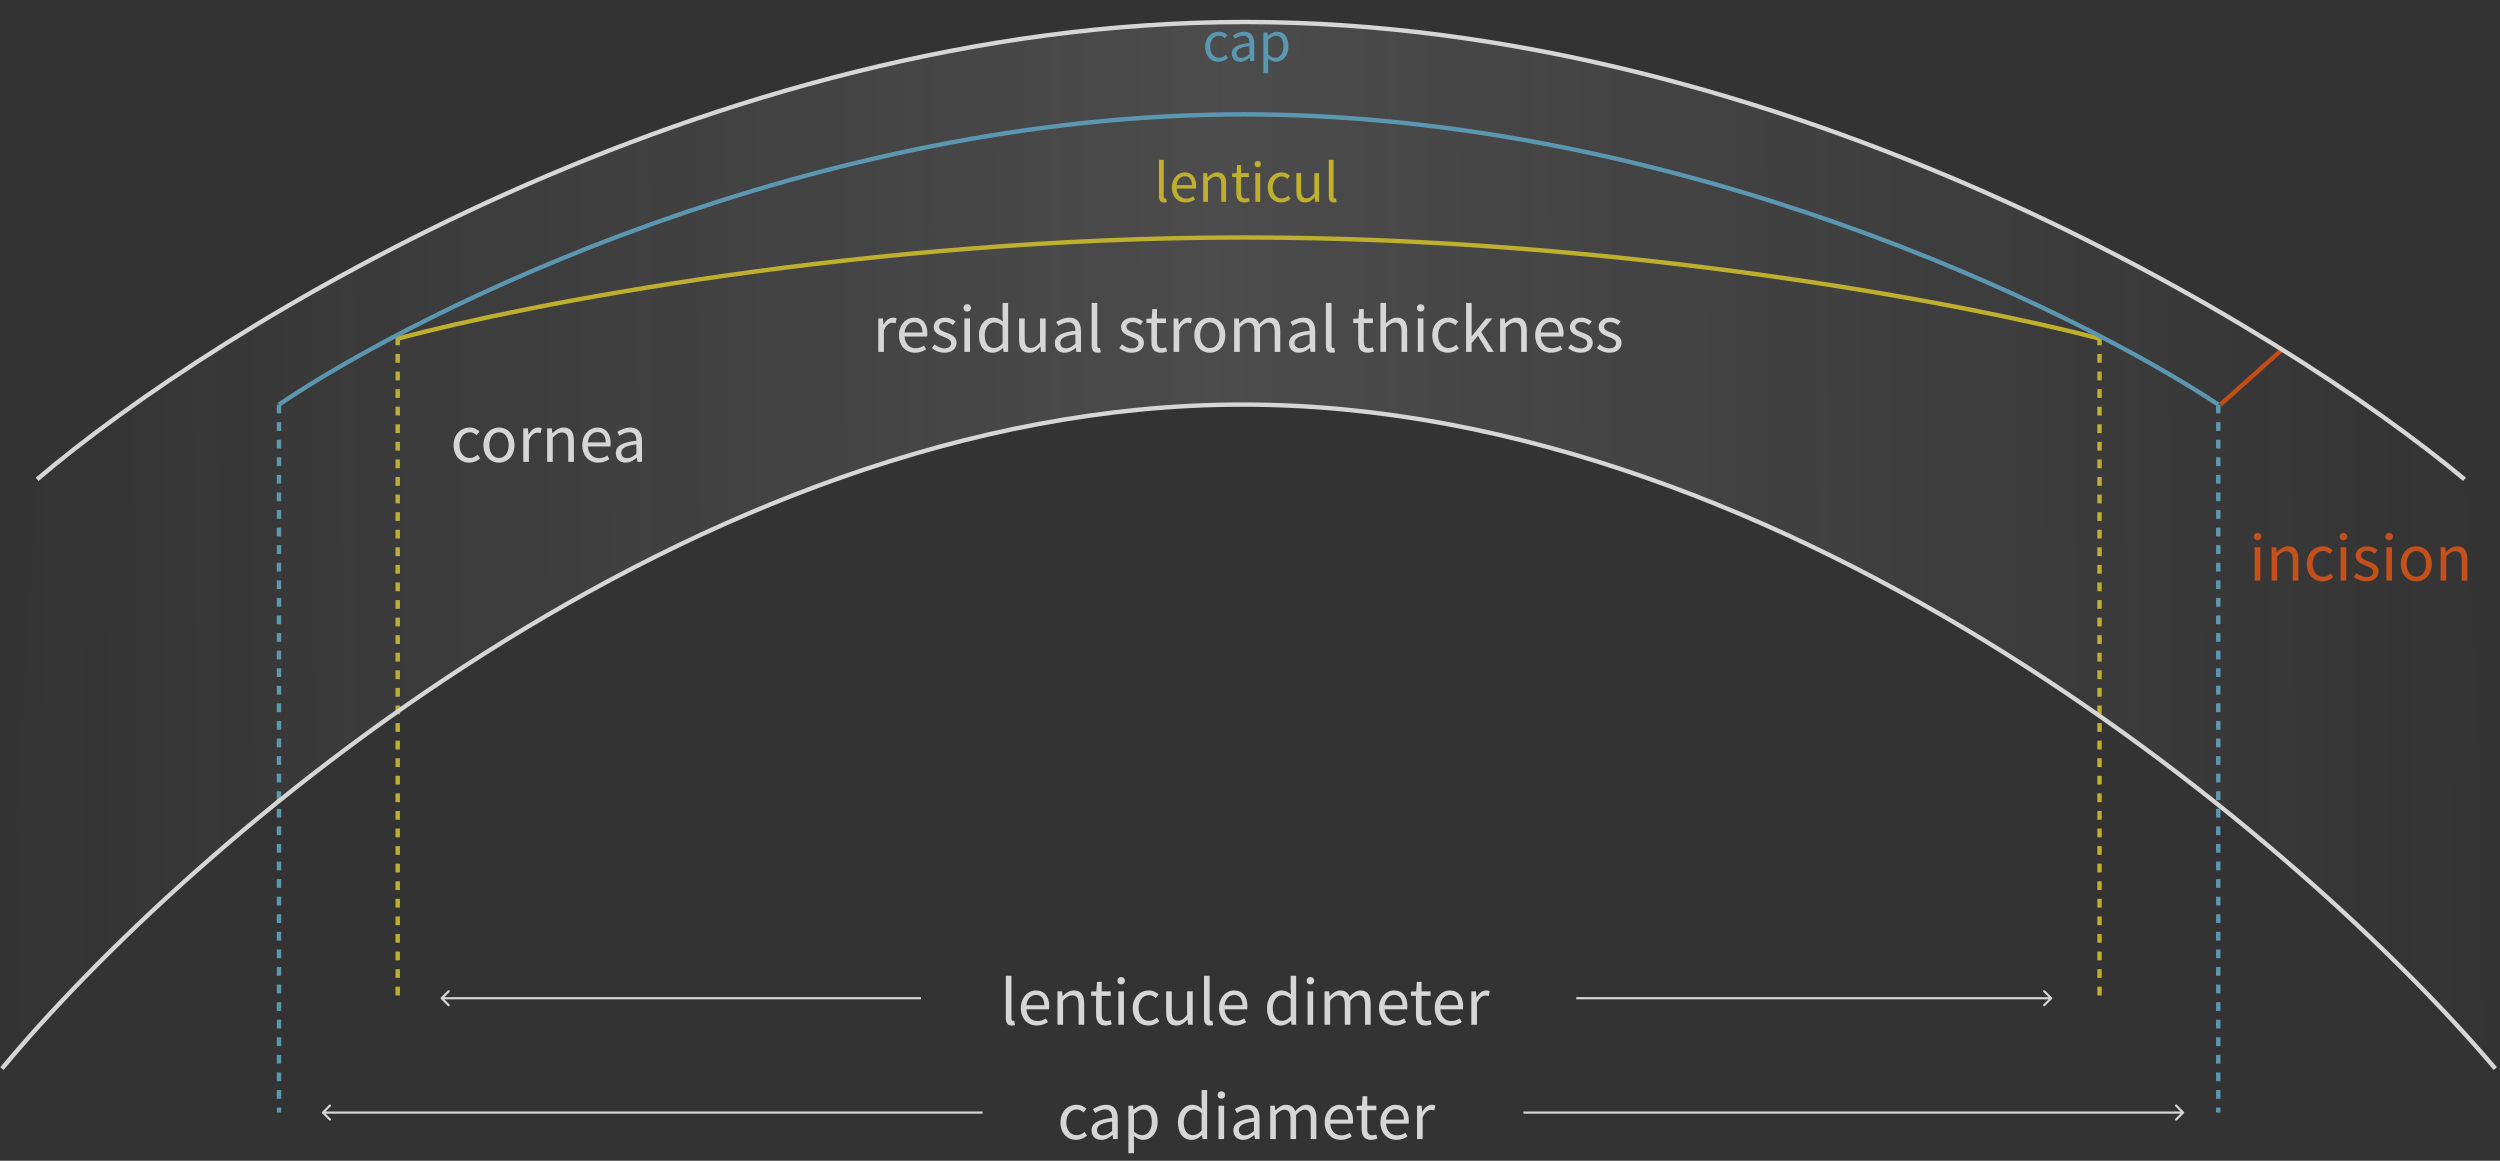 <svg width="532" height="247" viewBox="0 0 532 247" fill="none" xmlns="http://www.w3.org/2000/svg">
<rect x="0" y="0" width="532" height="247" fill="#333333" stroke="none"/>
<g opacity="0.8">
<path d="M84.633 71.59V211.956" stroke="#E2CE2E" stroke-width="0.936" stroke-dasharray="1.87 1.87"/>
<path d="M59.367 86.094V236.754" stroke="#65B0D1" stroke-width="0.936" stroke-dasharray="1.87 1.87"/>
<path d="M472.047 86.094V236.754" stroke="#65B0D1" stroke-width="0.936" stroke-dasharray="1.87 1.87"/>
<path d="M446.779 71.59V211.956" stroke="#E2CE2E" stroke-width="0.936" stroke-dasharray="1.87 1.87"/>
<path opacity="0.21" d="M264.943 4.681C150.629 4.681 45.95 69.561 7.9 102.001L0.414 227.396C39.498 180.295 147.021 86.093 264.442 86.093C381.862 86.093 491.072 180.295 531 227.396L524.449 102.001C485.578 69.561 379.257 4.681 264.943 4.681Z" fill="url(#paint0_linear_638_30482)"/>
<path d="M472.514 86.091L485.615 74.394" stroke="#E9530E" stroke-width="0.936"/>
<path d="M7.9 102C45.95 69.56 150.629 4.68 264.943 4.68C379.257 4.68 485.578 69.56 524.449 102" stroke="white" stroke-width="0.936"/>
<path d="M0.414 227.395C39.498 180.294 147.021 86.093 264.442 86.093C381.862 86.093 491.072 180.294 531 227.395" stroke="white" stroke-width="0.936"/>
<path d="M84.635 72.058C111.311 64.884 184.7 50.535 264.844 50.535C344.988 50.535 419.528 64.884 446.78 72.058" stroke="#E2CE2E" stroke-width="0.936"/>
<path d="M59.369 86.094C89.768 65.507 173.397 24.333 264.724 24.333C356.051 24.333 440.992 65.507 472.047 86.094" stroke="#65B0D1" stroke-width="0.936"/>
<path d="M247.699 43.087C247.98 43.087 248.148 43.054 248.294 42.998L248.148 42.212C248.036 42.234 247.991 42.234 247.935 42.234C247.778 42.234 247.643 42.11 247.643 41.796V34.003H246.621V41.729C246.621 42.593 246.935 43.087 247.699 43.087ZM252.282 43.087C253.113 43.087 253.765 42.807 254.304 42.459L253.933 41.785C253.484 42.088 253.001 42.268 252.406 42.268C251.249 42.268 250.452 41.437 250.385 40.134H254.494C254.517 39.988 254.539 39.775 254.539 39.55C254.539 37.81 253.664 36.687 252.114 36.687C250.699 36.687 249.363 37.922 249.363 39.898C249.363 41.908 250.665 43.087 252.282 43.087ZM250.373 39.393C250.497 38.203 251.26 37.506 252.125 37.506C253.08 37.506 253.641 38.169 253.641 39.393H250.373ZM256.041 42.941H257.063V38.517C257.68 37.899 258.107 37.585 258.736 37.585C259.544 37.585 259.893 38.068 259.893 39.213V42.941H260.914V39.078C260.914 37.518 260.331 36.687 259.05 36.687C258.219 36.687 257.591 37.147 257.007 37.72H256.973L256.883 36.844H256.041V42.941ZM264.826 43.087C265.196 43.087 265.601 42.975 265.949 42.863L265.747 42.099C265.545 42.178 265.264 42.256 265.051 42.256C264.343 42.256 264.107 41.83 264.107 41.077V37.675H265.758V36.844H264.107V35.126H263.254L263.13 36.844L262.176 36.9V37.675H263.085V41.055C263.085 42.268 263.523 43.087 264.826 43.087ZM267.139 42.941H268.161V36.844H267.139V42.941ZM267.655 35.586C268.059 35.586 268.34 35.317 268.34 34.901C268.34 34.508 268.059 34.239 267.655 34.239C267.251 34.239 266.97 34.508 266.97 34.901C266.97 35.317 267.251 35.586 267.655 35.586ZM272.634 43.087C273.364 43.087 274.06 42.807 274.611 42.313L274.161 41.628C273.78 41.976 273.285 42.234 272.724 42.234C271.601 42.234 270.837 41.302 270.837 39.898C270.837 38.495 271.646 37.54 272.758 37.54C273.241 37.54 273.611 37.765 273.97 38.079L274.498 37.405C274.06 37.024 273.51 36.687 272.713 36.687C271.152 36.687 269.771 37.866 269.771 39.898C269.771 41.919 271.017 43.087 272.634 43.087ZM277.719 43.087C278.561 43.087 279.167 42.649 279.74 41.987H279.774L279.852 42.941H280.706V36.844H279.684V41.167C279.1 41.897 278.662 42.2 278.033 42.2C277.225 42.2 276.888 41.717 276.888 40.583V36.844H275.866V40.707C275.866 42.256 276.439 43.087 277.719 43.087ZM283.843 43.087C284.124 43.087 284.293 43.054 284.439 42.998L284.293 42.212C284.18 42.234 284.135 42.234 284.079 42.234C283.922 42.234 283.787 42.11 283.787 41.796V34.003H282.765V41.729C282.765 42.593 283.08 43.087 283.843 43.087Z" fill="#E2CE2E"/>
<path d="M229.009 242.565C229.86 242.565 230.673 242.237 231.315 241.661L230.791 240.862C230.345 241.268 229.769 241.569 229.114 241.569C227.804 241.569 226.913 240.482 226.913 238.844C226.913 237.207 227.856 236.093 229.153 236.093C229.716 236.093 230.149 236.355 230.568 236.722L231.184 235.936C230.673 235.49 230.031 235.097 229.101 235.097C227.28 235.097 225.668 236.473 225.668 238.844C225.668 241.202 227.122 242.565 229.009 242.565ZM234.368 242.565C235.246 242.565 236.045 242.106 236.726 241.543H236.765L236.87 242.395H237.853V238.019C237.853 236.263 237.119 235.097 235.39 235.097C234.25 235.097 233.241 235.608 232.586 236.028L233.058 236.853C233.621 236.473 234.368 236.093 235.193 236.093C236.359 236.093 236.66 236.971 236.66 237.888C233.634 238.228 232.285 239.001 232.285 240.547C232.285 241.831 233.176 242.565 234.368 242.565ZM234.708 241.608C234.001 241.608 233.451 241.281 233.451 240.469C233.451 239.552 234.263 238.962 236.66 238.674V240.665C235.966 241.281 235.403 241.608 234.708 241.608ZM240.125 245.395H241.317V242.984L241.291 241.739C241.933 242.264 242.614 242.565 243.256 242.565C244.894 242.565 246.348 241.163 246.348 238.726C246.348 236.538 245.352 235.097 243.518 235.097C242.693 235.097 241.894 235.569 241.252 236.093H241.212L241.108 235.281H240.125V245.395ZM243.06 241.569C242.588 241.569 241.959 241.373 241.317 240.822V237.089C242.011 236.447 242.627 236.106 243.23 236.106C244.579 236.106 245.103 237.167 245.103 238.739C245.103 240.508 244.239 241.569 243.06 241.569ZM253.602 242.565C254.454 242.565 255.201 242.106 255.764 241.556H255.803L255.908 242.395H256.878V231.966H255.699V234.704L255.751 235.936C255.122 235.412 254.585 235.097 253.747 235.097C252.122 235.097 250.668 236.538 250.668 238.844C250.668 241.215 251.821 242.565 253.602 242.565ZM253.865 241.569C252.607 241.569 251.899 240.547 251.899 238.831C251.899 237.207 252.803 236.106 253.956 236.106C254.546 236.106 255.083 236.316 255.699 236.853V240.587C255.096 241.242 254.52 241.569 253.865 241.569ZM259.303 242.395H260.495V235.281H259.303V242.395ZM259.906 233.813C260.377 233.813 260.705 233.499 260.705 233.014C260.705 232.556 260.377 232.241 259.906 232.241C259.434 232.241 259.106 232.556 259.106 233.014C259.106 233.499 259.434 233.813 259.906 233.813ZM264.548 242.565C265.426 242.565 266.225 242.106 266.907 241.543H266.946L267.051 242.395H268.033V238.019C268.033 236.263 267.3 235.097 265.57 235.097C264.43 235.097 263.422 235.608 262.767 236.028L263.238 236.853C263.802 236.473 264.548 236.093 265.374 236.093C266.54 236.093 266.841 236.971 266.841 237.888C263.815 238.228 262.465 239.001 262.465 240.547C262.465 241.831 263.356 242.565 264.548 242.565ZM264.889 241.608C264.182 241.608 263.631 241.281 263.631 240.469C263.631 239.552 264.444 238.962 266.841 238.674V240.665C266.147 241.281 265.583 241.608 264.889 241.608ZM270.306 242.395H271.498V237.233C272.153 236.499 272.755 236.145 273.293 236.145C274.197 236.145 274.616 236.709 274.616 238.045V242.395H275.808V237.233C276.476 236.499 277.053 236.145 277.603 236.145C278.507 236.145 278.926 236.709 278.926 238.045V242.395H280.118V237.888C280.118 236.067 279.424 235.097 277.957 235.097C277.092 235.097 276.345 235.661 275.611 236.46C275.323 235.621 274.734 235.097 273.646 235.097C272.795 235.097 272.048 235.634 271.432 236.316H271.393L271.288 235.281H270.306V242.395ZM285.303 242.565C286.273 242.565 287.033 242.237 287.661 241.831L287.229 241.045C286.705 241.399 286.142 241.608 285.447 241.608C284.098 241.608 283.168 240.639 283.089 239.119H287.884C287.91 238.949 287.937 238.7 287.937 238.438C287.937 236.407 286.915 235.097 285.107 235.097C283.456 235.097 281.897 236.538 281.897 238.844C281.897 241.189 283.417 242.565 285.303 242.565ZM283.076 238.255C283.22 236.866 284.111 236.054 285.12 236.054C286.233 236.054 286.888 236.827 286.888 238.255H283.076ZM291.788 242.565C292.22 242.565 292.692 242.434 293.098 242.303L292.862 241.412C292.626 241.504 292.299 241.595 292.05 241.595C291.224 241.595 290.949 241.098 290.949 240.22V236.25H292.875V235.281H290.949V233.276H289.954L289.81 235.281L288.696 235.346V236.25H289.757V240.194C289.757 241.608 290.268 242.565 291.788 242.565ZM297.163 242.565C298.133 242.565 298.892 242.237 299.521 241.831L299.089 241.045C298.565 241.399 298.002 241.608 297.307 241.608C295.958 241.608 295.028 240.639 294.949 239.119H299.744C299.77 238.949 299.796 238.7 299.796 238.438C299.796 236.407 298.775 235.097 296.967 235.097C295.316 235.097 293.757 236.538 293.757 238.844C293.757 241.189 295.277 242.565 297.163 242.565ZM294.936 238.255C295.08 236.866 295.971 236.054 296.98 236.054C298.093 236.054 298.748 236.827 298.748 238.255H294.936ZM301.548 242.395H302.74V237.822C303.212 236.604 303.946 236.185 304.535 236.185C304.823 236.185 304.994 236.211 305.229 236.303L305.452 235.255C305.229 235.137 305.007 235.097 304.692 235.097C303.893 235.097 303.173 235.674 302.675 236.578H302.635L302.531 235.281H301.548V242.395Z" fill="white"/>
<path d="M259.317 13.146C260.047 13.146 260.743 12.865 261.293 12.371L260.844 11.686C260.462 12.034 259.968 12.293 259.407 12.293C258.284 12.293 257.52 11.361 257.52 9.957C257.52 8.553 258.329 7.599 259.441 7.599C259.923 7.599 260.294 7.823 260.653 8.138L261.181 7.464C260.743 7.082 260.193 6.745 259.396 6.745C257.835 6.745 256.454 7.924 256.454 9.957C256.454 11.978 257.7 13.146 259.317 13.146ZM263.91 13.146C264.663 13.146 265.348 12.753 265.932 12.27H265.965L266.055 13H266.897V9.249C266.897 7.745 266.269 6.745 264.786 6.745C263.809 6.745 262.945 7.183 262.383 7.543L262.787 8.25C263.27 7.924 263.91 7.599 264.618 7.599C265.617 7.599 265.875 8.351 265.875 9.137C263.282 9.429 262.125 10.092 262.125 11.417C262.125 12.517 262.888 13.146 263.91 13.146ZM264.202 12.326C263.596 12.326 263.124 12.046 263.124 11.349C263.124 10.563 263.821 10.058 265.875 9.811V11.518C265.28 12.046 264.797 12.326 264.202 12.326ZM268.845 15.572H269.867V13.505L269.845 12.438C270.395 12.888 270.979 13.146 271.529 13.146C272.933 13.146 274.179 11.944 274.179 9.856C274.179 7.98 273.326 6.745 271.754 6.745C271.046 6.745 270.361 7.15 269.811 7.599H269.777L269.687 6.902H268.845V15.572ZM271.36 12.293C270.956 12.293 270.417 12.124 269.867 11.652V8.452C270.462 7.902 270.99 7.61 271.506 7.61C272.663 7.61 273.112 8.52 273.112 9.867C273.112 11.383 272.371 12.293 271.36 12.293Z" fill="#65B0D1"/>
<path d="M215.299 218.234C215.626 218.234 215.823 218.194 215.993 218.129L215.823 217.212C215.692 217.238 215.64 217.238 215.574 217.238C215.391 217.238 215.233 217.094 215.233 216.727V207.635H214.041V216.649C214.041 217.657 214.408 218.234 215.299 218.234ZM220.646 218.234C221.616 218.234 222.375 217.906 223.004 217.5L222.572 216.714C222.048 217.068 221.485 217.277 220.79 217.277C219.441 217.277 218.511 216.308 218.432 214.788H223.227C223.253 214.618 223.279 214.369 223.279 214.107C223.279 212.076 222.258 210.766 220.45 210.766C218.799 210.766 217.24 212.207 217.24 214.513C217.24 216.858 218.76 218.234 220.646 218.234ZM218.419 213.924C218.563 212.535 219.454 211.723 220.463 211.723C221.576 211.723 222.231 212.496 222.231 213.924H218.419ZM225.031 218.063H226.223V212.902C226.944 212.181 227.442 211.814 228.175 211.814C229.119 211.814 229.525 212.378 229.525 213.714V218.063H230.717V213.557C230.717 211.736 230.036 210.766 228.542 210.766C227.573 210.766 226.839 211.303 226.158 211.972H226.118L226.014 210.95H225.031V218.063ZM235.28 218.234C235.713 218.234 236.184 218.103 236.59 217.972L236.355 217.081C236.119 217.173 235.791 217.264 235.542 217.264C234.717 217.264 234.442 216.766 234.442 215.889V211.919H236.368V210.95H234.442V208.945H233.446L233.302 210.95L232.188 211.015V211.919H233.25V215.863C233.25 217.277 233.761 218.234 235.28 218.234ZM237.978 218.063H239.171V210.95H237.978V218.063ZM238.581 209.482C239.053 209.482 239.38 209.168 239.38 208.683C239.38 208.225 239.053 207.91 238.581 207.91C238.109 207.91 237.782 208.225 237.782 208.683C237.782 209.168 238.109 209.482 238.581 209.482ZM244.39 218.234C245.241 218.234 246.054 217.906 246.696 217.33L246.172 216.531C245.726 216.937 245.15 217.238 244.495 217.238C243.185 217.238 242.294 216.151 242.294 214.513C242.294 212.876 243.237 211.762 244.534 211.762C245.097 211.762 245.53 212.024 245.949 212.391L246.565 211.605C246.054 211.159 245.412 210.766 244.482 210.766C242.661 210.766 241.049 212.142 241.049 214.513C241.049 216.871 242.503 218.234 244.39 218.234ZM250.322 218.234C251.304 218.234 252.012 217.723 252.68 216.95H252.719L252.811 218.063H253.807V210.95H252.615V215.994C251.933 216.845 251.422 217.199 250.689 217.199C249.745 217.199 249.352 216.635 249.352 215.312V210.95H248.16V215.456C248.16 217.264 248.828 218.234 250.322 218.234ZM257.467 218.234C257.795 218.234 257.991 218.194 258.162 218.129L257.991 217.212C257.86 217.238 257.808 217.238 257.742 217.238C257.559 217.238 257.402 217.094 257.402 216.727V207.635H256.21V216.649C256.21 217.657 256.576 218.234 257.467 218.234ZM262.815 218.234C263.784 218.234 264.544 217.906 265.173 217.5L264.74 216.714C264.216 217.068 263.653 217.277 262.959 217.277C261.609 217.277 260.679 216.308 260.601 214.788H265.395C265.422 214.618 265.448 214.369 265.448 214.107C265.448 212.076 264.426 210.766 262.618 210.766C260.967 210.766 259.408 212.207 259.408 214.513C259.408 216.858 260.928 218.234 262.815 218.234ZM260.587 213.924C260.732 212.535 261.622 211.723 262.631 211.723C263.745 211.723 264.4 212.496 264.4 213.924H260.587ZM272.553 218.234C273.405 218.234 274.151 217.775 274.715 217.225H274.754L274.859 218.063H275.828V207.635H274.649V210.373L274.702 211.605C274.073 211.081 273.536 210.766 272.697 210.766C271.073 210.766 269.618 212.207 269.618 214.513C269.618 216.884 270.771 218.234 272.553 218.234ZM272.815 217.238C271.557 217.238 270.85 216.216 270.85 214.5C270.85 212.876 271.754 211.775 272.907 211.775C273.496 211.775 274.033 211.985 274.649 212.522V216.256C274.047 216.911 273.47 217.238 272.815 217.238ZM278.253 218.063H279.446V210.95H278.253V218.063ZM278.856 209.482C279.328 209.482 279.655 209.168 279.655 208.683C279.655 208.225 279.328 207.91 278.856 207.91C278.384 207.91 278.057 208.225 278.057 208.683C278.057 209.168 278.384 209.482 278.856 209.482ZM281.861 218.063H283.053V212.902C283.709 212.168 284.311 211.814 284.848 211.814C285.752 211.814 286.171 212.378 286.171 213.714V218.063H287.364V212.902C288.032 212.168 288.608 211.814 289.158 211.814C290.062 211.814 290.482 212.378 290.482 213.714V218.063H291.674V213.557C291.674 211.736 290.979 210.766 289.512 210.766C288.648 210.766 287.901 211.33 287.167 212.129C286.879 211.29 286.289 210.766 285.202 210.766C284.35 210.766 283.604 211.303 282.988 211.985H282.949L282.844 210.95H281.861V218.063ZM296.859 218.234C297.828 218.234 298.588 217.906 299.217 217.5L298.785 216.714C298.261 217.068 297.697 217.277 297.003 217.277C295.654 217.277 294.723 216.308 294.645 214.788H299.44C299.466 214.618 299.492 214.369 299.492 214.107C299.492 212.076 298.47 210.766 296.662 210.766C295.012 210.766 293.453 212.207 293.453 214.513C293.453 216.858 294.972 218.234 296.859 218.234ZM294.632 213.924C294.776 212.535 295.667 211.723 296.676 211.723C297.789 211.723 298.444 212.496 298.444 213.924H294.632ZM303.343 218.234C303.776 218.234 304.247 218.103 304.654 217.972L304.418 217.081C304.182 217.173 303.854 217.264 303.605 217.264C302.78 217.264 302.505 216.766 302.505 215.889V211.919H304.431V210.95H302.505V208.945H301.509L301.365 210.95L300.252 211.015V211.919H301.313V215.863C301.313 217.277 301.824 218.234 303.343 218.234ZM308.719 218.234C309.688 218.234 310.448 217.906 311.077 217.5L310.645 216.714C310.121 217.068 309.557 217.277 308.863 217.277C307.514 217.277 306.583 216.308 306.505 214.788H311.3C311.326 214.618 311.352 214.369 311.352 214.107C311.352 212.076 310.33 210.766 308.522 210.766C306.872 210.766 305.313 212.207 305.313 214.513C305.313 216.858 306.832 218.234 308.719 218.234ZM306.492 213.924C306.636 212.535 307.527 211.723 308.535 211.723C309.649 211.723 310.304 212.496 310.304 213.924H306.492ZM313.104 218.063H314.296V213.491C314.768 212.273 315.501 211.854 316.091 211.854C316.379 211.854 316.549 211.88 316.785 211.972L317.008 210.923C316.785 210.806 316.562 210.766 316.248 210.766C315.449 210.766 314.728 211.343 314.23 212.247H314.191L314.086 210.95H313.104V218.063Z" fill="white"/>
<path d="M99.872 98.452C100.724 98.452 101.536 98.124 102.178 97.548L101.654 96.748C101.208 97.155 100.632 97.456 99.977 97.456C98.667 97.456 97.776 96.368 97.776 94.731C97.776 93.093 98.719 91.98 100.016 91.98C100.58 91.98 101.012 92.242 101.431 92.609L102.047 91.823C101.536 91.377 100.894 90.984 99.964 90.984C98.143 90.984 96.531 92.36 96.531 94.731C96.531 97.089 97.986 98.452 99.872 98.452ZM106.179 98.452C107.921 98.452 109.48 97.089 109.48 94.731C109.48 92.36 107.921 90.984 106.179 90.984C104.436 90.984 102.877 92.36 102.877 94.731C102.877 97.089 104.436 98.452 106.179 98.452ZM106.179 97.456C104.947 97.456 104.122 96.368 104.122 94.731C104.122 93.093 104.947 91.98 106.179 91.98C107.41 91.98 108.249 93.093 108.249 94.731C108.249 96.368 107.41 97.456 106.179 97.456ZM111.359 98.281H112.551V93.709C113.023 92.491 113.757 92.071 114.346 92.071C114.634 92.071 114.805 92.098 115.041 92.189L115.263 91.141C115.041 91.023 114.818 90.984 114.503 90.984C113.704 90.984 112.984 91.561 112.486 92.465H112.447L112.342 91.168H111.359V98.281ZM116.438 98.281H117.631V93.12C118.351 92.399 118.849 92.032 119.583 92.032C120.526 92.032 120.932 92.596 120.932 93.932V98.281H122.124V93.775C122.124 91.954 121.443 90.984 119.949 90.984C118.98 90.984 118.246 91.521 117.565 92.189H117.526L117.421 91.168H116.438V98.281ZM127.316 98.452C128.286 98.452 129.046 98.124 129.675 97.718L129.242 96.932C128.718 97.286 128.155 97.495 127.461 97.495C126.111 97.495 125.181 96.526 125.102 95.006H129.897C129.924 94.836 129.95 94.587 129.95 94.325C129.95 92.294 128.928 90.984 127.12 90.984C125.469 90.984 123.91 92.425 123.91 94.731C123.91 97.076 125.43 98.452 127.316 98.452ZM125.089 94.141C125.233 92.753 126.124 91.94 127.133 91.94C128.247 91.94 128.902 92.713 128.902 94.141H125.089ZM133.134 98.452C134.012 98.452 134.811 97.993 135.493 97.43H135.532L135.637 98.281H136.619V93.906C136.619 92.15 135.886 90.984 134.156 90.984C133.016 90.984 132.008 91.495 131.353 91.914L131.824 92.74C132.388 92.36 133.134 91.98 133.96 91.98C135.126 91.98 135.427 92.858 135.427 93.775C132.401 94.115 131.051 94.888 131.051 96.434C131.051 97.718 131.942 98.452 133.134 98.452ZM133.475 97.495C132.768 97.495 132.217 97.168 132.217 96.355C132.217 95.438 133.03 94.849 135.427 94.561V96.552C134.733 97.168 134.169 97.495 133.475 97.495Z" fill="white"/>
<path d="M186.903 74.89H188.095V70.317C188.566 69.099 189.3 68.68 189.89 68.68C190.178 68.68 190.348 68.706 190.584 68.798L190.807 67.75C190.584 67.632 190.361 67.593 190.047 67.593C189.248 67.593 188.527 68.169 188.029 69.073H187.99L187.885 67.776H186.903V74.89ZM194.71 75.06C195.68 75.06 196.439 74.732 197.068 74.326L196.636 73.54C196.112 73.894 195.549 74.104 194.854 74.104C193.505 74.104 192.575 73.134 192.496 71.614H197.291C197.317 71.444 197.343 71.195 197.343 70.933C197.343 68.903 196.321 67.593 194.514 67.593C192.863 67.593 191.304 69.034 191.304 71.339C191.304 73.684 192.824 75.06 194.71 75.06ZM192.483 70.75C192.627 69.361 193.518 68.549 194.527 68.549C195.64 68.549 196.295 69.322 196.295 70.75H192.483ZM200.955 75.06C202.632 75.06 203.549 74.104 203.549 72.951C203.549 71.601 202.41 71.182 201.375 70.789C200.575 70.488 199.842 70.239 199.842 69.558C199.842 69.007 200.261 68.536 201.165 68.536C201.794 68.536 202.292 68.798 202.776 69.165L203.353 68.392C202.803 67.959 202.03 67.593 201.152 67.593C199.606 67.593 198.689 68.483 198.689 69.61C198.689 70.815 199.776 71.3 200.772 71.667C201.558 71.968 202.396 72.283 202.396 73.016C202.396 73.632 201.938 74.13 200.995 74.13C200.143 74.13 199.501 73.789 198.885 73.291L198.296 74.077C198.977 74.641 199.947 75.06 200.955 75.06ZM205.223 74.89H206.415V67.776H205.223V74.89ZM205.826 66.309C206.298 66.309 206.625 65.994 206.625 65.509C206.625 65.051 206.298 64.737 205.826 64.737C205.354 64.737 205.027 65.051 205.027 65.509C205.027 65.994 205.354 66.309 205.826 66.309ZM211.255 75.06C212.106 75.06 212.853 74.601 213.416 74.051H213.456L213.561 74.89H214.53V64.461H213.351V67.199L213.403 68.431C212.775 67.907 212.237 67.593 211.399 67.593C209.774 67.593 208.32 69.034 208.32 71.339C208.32 73.711 209.473 75.06 211.255 75.06ZM211.517 74.064C210.259 74.064 209.552 73.042 209.552 71.326C209.552 69.702 210.456 68.601 211.609 68.601C212.198 68.601 212.735 68.811 213.351 69.348V73.082C212.748 73.737 212.172 74.064 211.517 74.064ZM219.025 75.06C220.008 75.06 220.715 74.549 221.383 73.776H221.423L221.514 74.89H222.51V67.776H221.318V72.82C220.637 73.671 220.126 74.025 219.392 74.025C218.449 74.025 218.056 73.462 218.056 72.138V67.776H216.864V72.283C216.864 74.091 217.532 75.06 219.025 75.06ZM226.551 75.06C227.428 75.06 228.228 74.601 228.909 74.038H228.948L229.053 74.89H230.035V70.514C230.035 68.758 229.302 67.593 227.572 67.593C226.433 67.593 225.424 68.103 224.769 68.523L225.241 69.348C225.804 68.968 226.551 68.588 227.376 68.588C228.542 68.588 228.843 69.466 228.843 70.383C225.817 70.724 224.468 71.496 224.468 73.042C224.468 74.326 225.358 75.06 226.551 75.06ZM226.891 74.104C226.184 74.104 225.634 73.776 225.634 72.964C225.634 72.047 226.446 71.457 228.843 71.169V73.16C228.149 73.776 227.586 74.104 226.891 74.104ZM233.566 75.06C233.893 75.06 234.09 75.021 234.26 74.955L234.09 74.038C233.959 74.064 233.906 74.064 233.841 74.064C233.657 74.064 233.5 73.92 233.5 73.553V64.461H232.308V73.475C232.308 74.484 232.675 75.06 233.566 75.06ZM240.834 75.06C242.511 75.06 243.428 74.104 243.428 72.951C243.428 71.601 242.288 71.182 241.253 70.789C240.454 70.488 239.72 70.239 239.72 69.558C239.72 69.007 240.139 68.536 241.043 68.536C241.672 68.536 242.17 68.798 242.655 69.165L243.231 68.392C242.681 67.959 241.908 67.593 241.03 67.593C239.484 67.593 238.567 68.483 238.567 69.61C238.567 70.815 239.655 71.3 240.65 71.667C241.436 71.968 242.275 72.283 242.275 73.016C242.275 73.632 241.816 74.13 240.873 74.13C240.021 74.13 239.38 73.789 238.764 73.291L238.174 74.077C238.856 74.641 239.825 75.06 240.834 75.06ZM247.048 75.06C247.48 75.06 247.952 74.929 248.358 74.798L248.122 73.907C247.886 73.999 247.559 74.091 247.31 74.091C246.484 74.091 246.209 73.593 246.209 72.715V68.745H248.135V67.776H246.209V65.771H245.214L245.069 67.776L243.956 67.841V68.745H245.017V72.689C245.017 74.104 245.528 75.06 247.048 75.06ZM249.746 74.89H250.938V70.317C251.41 69.099 252.143 68.68 252.733 68.68C253.021 68.68 253.191 68.706 253.427 68.798L253.65 67.75C253.427 67.632 253.204 67.593 252.89 67.593C252.091 67.593 251.37 68.169 250.872 69.073H250.833L250.728 67.776H249.746V74.89ZM257.449 75.06C259.191 75.06 260.75 73.698 260.75 71.339C260.75 68.968 259.191 67.593 257.449 67.593C255.706 67.593 254.147 68.968 254.147 71.339C254.147 73.698 255.706 75.06 257.449 75.06ZM257.449 74.064C256.217 74.064 255.392 72.977 255.392 71.339C255.392 69.702 256.217 68.588 257.449 68.588C258.68 68.588 259.518 69.702 259.518 71.339C259.518 72.977 258.68 74.064 257.449 74.064ZM262.629 74.89H263.821V69.728C264.476 68.994 265.079 68.641 265.616 68.641C266.52 68.641 266.939 69.204 266.939 70.54V74.89H268.132V69.728C268.8 68.994 269.376 68.641 269.926 68.641C270.83 68.641 271.25 69.204 271.25 70.54V74.89H272.442V70.383C272.442 68.562 271.747 67.593 270.28 67.593C269.415 67.593 268.669 68.156 267.935 68.955C267.647 68.117 267.057 67.593 265.97 67.593C265.118 67.593 264.372 68.13 263.756 68.811H263.717L263.612 67.776H262.629V74.89ZM276.395 75.06C277.273 75.06 278.072 74.601 278.754 74.038H278.793L278.898 74.89H279.88V70.514C279.88 68.758 279.147 67.593 277.417 67.593C276.277 67.593 275.269 68.103 274.614 68.523L275.085 69.348C275.649 68.968 276.395 68.588 277.221 68.588C278.387 68.588 278.688 69.466 278.688 70.383C275.662 70.724 274.312 71.496 274.312 73.042C274.312 74.326 275.203 75.06 276.395 75.06ZM276.736 74.104C276.029 74.104 275.478 73.776 275.478 72.964C275.478 72.047 276.291 71.457 278.688 71.169V73.16C277.994 73.776 277.43 74.104 276.736 74.104ZM283.41 75.06C283.738 75.06 283.934 75.021 284.105 74.955L283.934 74.038C283.803 74.064 283.751 74.064 283.685 74.064C283.502 74.064 283.345 73.92 283.345 73.553V64.461H282.153V73.475C282.153 74.484 282.519 75.06 283.41 75.06ZM291.058 75.06C291.491 75.06 291.962 74.929 292.369 74.798L292.133 73.907C291.897 73.999 291.569 74.091 291.32 74.091C290.495 74.091 290.22 73.593 290.22 72.715V68.745H292.146V67.776H290.22V65.771H289.224L289.08 67.776L287.967 67.841V68.745H289.028V72.689C289.028 74.104 289.539 75.06 291.058 75.06ZM293.757 74.89H294.949V69.728C295.669 69.007 296.167 68.641 296.901 68.641C297.844 68.641 298.25 69.204 298.25 70.54V74.89H299.442V70.383C299.442 68.562 298.761 67.593 297.268 67.593C296.298 67.593 295.565 68.13 294.909 68.785L294.949 67.317V64.461H293.757V74.89ZM301.714 74.89H302.907V67.776H301.714V74.89ZM302.317 66.309C302.789 66.309 303.116 65.994 303.116 65.509C303.116 65.051 302.789 64.737 302.317 64.737C301.845 64.737 301.518 65.051 301.518 65.509C301.518 65.994 301.845 66.309 302.317 66.309ZM308.126 75.06C308.977 75.06 309.79 74.732 310.432 74.156L309.908 73.357C309.462 73.763 308.886 74.064 308.231 74.064C306.921 74.064 306.03 72.977 306.03 71.339C306.03 69.702 306.973 68.588 308.27 68.588C308.833 68.588 309.266 68.85 309.685 69.217L310.301 68.431C309.79 67.986 309.148 67.593 308.217 67.593C306.396 67.593 304.785 68.968 304.785 71.339C304.785 73.698 306.239 75.06 308.126 75.06ZM311.988 74.89H313.167V73.016L314.503 71.457L316.586 74.89H317.883L315.197 70.645L317.569 67.776H316.232L313.206 71.536H313.167V64.461H311.988V74.89ZM319.216 74.89H320.408V69.728C321.129 69.007 321.627 68.641 322.361 68.641C323.304 68.641 323.71 69.204 323.71 70.54V74.89H324.902V70.383C324.902 68.562 324.221 67.593 322.727 67.593C321.758 67.593 321.024 68.13 320.343 68.798H320.304L320.199 67.776H319.216V74.89ZM330.094 75.06C331.064 75.06 331.824 74.732 332.452 74.326L332.02 73.54C331.496 73.894 330.933 74.104 330.238 74.104C328.889 74.104 327.959 73.134 327.88 71.614L332.675 71.614C332.701 71.444 332.728 71.195 332.728 70.933C332.728 68.903 331.706 67.593 329.898 67.593C328.247 67.593 326.688 69.034 326.688 71.339C326.688 73.684 328.208 75.06 330.094 75.06ZM327.867 70.75C328.011 69.361 328.902 68.549 329.911 68.549C331.024 68.549 331.68 69.322 331.68 70.75L327.867 70.75ZM336.34 75.06C338.017 75.06 338.934 74.104 338.934 72.951C338.934 71.601 337.794 71.182 336.759 70.789C335.96 70.488 335.226 70.239 335.226 69.558C335.226 69.007 335.645 68.536 336.549 68.536C337.178 68.536 337.676 68.798 338.161 69.165L338.737 68.392C338.187 67.959 337.414 67.593 336.536 67.593C334.99 67.593 334.073 68.483 334.073 69.61C334.073 70.815 335.161 71.3 336.156 71.667C336.942 71.968 337.781 72.283 337.781 73.016C337.781 73.632 337.322 74.13 336.379 74.13C335.527 74.13 334.885 73.789 334.27 73.291L333.68 74.077C334.361 74.641 335.331 75.06 336.34 75.06ZM342.468 75.06C344.145 75.06 345.062 74.104 345.062 72.951C345.062 71.601 343.922 71.182 342.887 70.789C342.088 70.488 341.354 70.239 341.354 69.558C341.354 69.007 341.774 68.536 342.678 68.536C343.306 68.536 343.804 68.798 344.289 69.165L344.865 68.392C344.315 67.959 343.542 67.593 342.664 67.593C341.119 67.593 340.201 68.483 340.201 69.61C340.201 70.815 341.289 71.3 342.284 71.667C343.071 71.968 343.909 72.283 343.909 73.016C343.909 73.632 343.45 74.13 342.507 74.13C341.656 74.13 341.014 73.789 340.398 73.291L339.808 74.077C340.49 74.641 341.459 75.06 342.468 75.06Z" fill="white"/>
<path d="M479.801 123.551H480.993V116.437H479.801V123.551ZM480.404 114.97C480.875 114.97 481.203 114.655 481.203 114.171C481.203 113.712 480.875 113.398 480.404 113.398C479.932 113.398 479.604 113.712 479.604 114.171C479.604 114.655 479.932 114.97 480.404 114.97ZM483.409 123.551H484.601V118.389C485.322 117.668 485.819 117.302 486.553 117.302C487.496 117.302 487.902 117.865 487.902 119.201V123.551H489.095V119.044C489.095 117.223 488.413 116.254 486.92 116.254C485.95 116.254 485.217 116.791 484.536 117.459H484.496L484.391 116.437H483.409V123.551ZM494.221 123.721C495.073 123.721 495.885 123.394 496.527 122.817L496.003 122.018C495.558 122.424 494.981 122.725 494.326 122.725C493.016 122.725 492.125 121.638 492.125 120C492.125 118.363 493.068 117.249 494.365 117.249C494.929 117.249 495.361 117.511 495.78 117.878L496.396 117.092C495.885 116.647 495.243 116.254 494.313 116.254C492.492 116.254 490.881 117.629 490.881 120C490.881 122.359 492.335 123.721 494.221 123.721ZM498.083 123.551H499.276V116.437H498.083V123.551ZM498.686 114.97C499.158 114.97 499.485 114.655 499.485 114.171C499.485 113.712 499.158 113.398 498.686 113.398C498.214 113.398 497.887 113.712 497.887 114.171C497.887 114.655 498.214 114.97 498.686 114.97ZM503.552 123.721C505.228 123.721 506.146 122.765 506.146 121.612C506.146 120.262 505.006 119.843 503.971 119.45C503.172 119.149 502.438 118.9 502.438 118.219C502.438 117.668 502.857 117.197 503.761 117.197C504.39 117.197 504.888 117.459 505.373 117.826L505.949 117.053C505.399 116.62 504.626 116.254 503.748 116.254C502.202 116.254 501.285 117.144 501.285 118.271C501.285 119.476 502.372 119.961 503.368 120.328C504.154 120.629 504.993 120.944 504.993 121.677C504.993 122.293 504.534 122.791 503.591 122.791C502.739 122.791 502.097 122.45 501.482 121.952L500.892 122.739C501.573 123.302 502.543 123.721 503.552 123.721ZM507.819 123.551H509.012V116.437H507.819V123.551ZM508.422 114.97C508.894 114.97 509.221 114.655 509.221 114.171C509.221 113.712 508.894 113.398 508.422 113.398C507.95 113.398 507.623 113.712 507.623 114.171C507.623 114.655 507.95 114.97 508.422 114.97ZM514.192 123.721C515.934 123.721 517.493 122.359 517.493 120C517.493 117.629 515.934 116.254 514.192 116.254C512.449 116.254 510.89 117.629 510.89 120C510.89 122.359 512.449 123.721 514.192 123.721ZM514.192 122.725C512.96 122.725 512.135 121.638 512.135 120C512.135 118.363 512.96 117.249 514.192 117.249C515.423 117.249 516.262 118.363 516.262 120C516.262 121.638 515.423 122.725 514.192 122.725ZM519.372 123.551H520.564V118.389C521.285 117.668 521.783 117.302 522.516 117.302C523.46 117.302 523.866 117.865 523.866 119.201V123.551H525.058V119.044C525.058 117.223 524.377 116.254 522.883 116.254C521.914 116.254 521.18 116.791 520.499 117.459H520.46L520.355 116.437H519.372V123.551Z" fill="#E85715"/>
<path d="M436.651 212.587C436.743 212.496 436.743 212.348 436.651 212.256L435.162 210.768C435.071 210.676 434.923 210.676 434.832 210.768C434.74 210.859 434.74 211.007 434.832 211.098L436.155 212.422L434.832 213.745C434.74 213.837 434.74 213.985 434.832 214.076C434.923 214.167 435.071 214.167 435.162 214.076L436.651 212.587ZM335.422 212.656H436.486V212.188H335.422V212.656Z" fill="white"/>
<path d="M93.827 212.587C93.736 212.496 93.736 212.348 93.827 212.256L95.316 210.768C95.407 210.676 95.555 210.676 95.647 210.768C95.738 210.859 95.738 211.007 95.647 211.098L94.323 212.422L95.647 213.745C95.738 213.837 95.738 213.985 95.647 214.076C95.555 214.167 95.407 214.167 95.316 214.076L93.827 212.587ZM195.992 212.656H93.993V212.188H195.992V212.656Z" fill="white"/>
<path d="M68.56 236.585C68.469 236.676 68.469 236.824 68.56 236.915L70.049 238.404C70.14 238.496 70.288 238.496 70.379 238.404C70.471 238.313 70.471 238.165 70.379 238.073L69.056 236.75L70.379 235.427C70.471 235.335 70.471 235.187 70.379 235.096C70.288 235.004 70.14 235.004 70.049 235.096L68.56 236.585ZM209.092 236.516L68.725 236.516V236.984L209.092 236.984V236.516Z" fill="white"/>
<path d="M464.725 236.915C464.817 236.824 464.817 236.676 464.725 236.585L463.237 235.096C463.145 235.004 462.997 235.004 462.906 235.096C462.814 235.187 462.814 235.335 462.906 235.427L464.229 236.75L462.906 238.073C462.814 238.165 462.814 238.313 462.906 238.404C462.997 238.496 463.145 238.496 463.237 238.404L464.725 236.915ZM324.193 236.984H464.56V236.516H324.193V236.984Z" fill="white"/>
</g>
<defs>
<linearGradient id="paint0_linear_638_30482" x1="531" y1="145.515" x2="0.414" y2="148.322" gradientUnits="userSpaceOnUse">
<stop stop-color="#C4C4C4" stop-opacity="0"/>
<stop offset="0.51" stop-color="#C4C4C4"/>
<stop offset="1" stop-color="#C4C4C4" stop-opacity="0"/>
</linearGradient>
</defs>
</svg>

